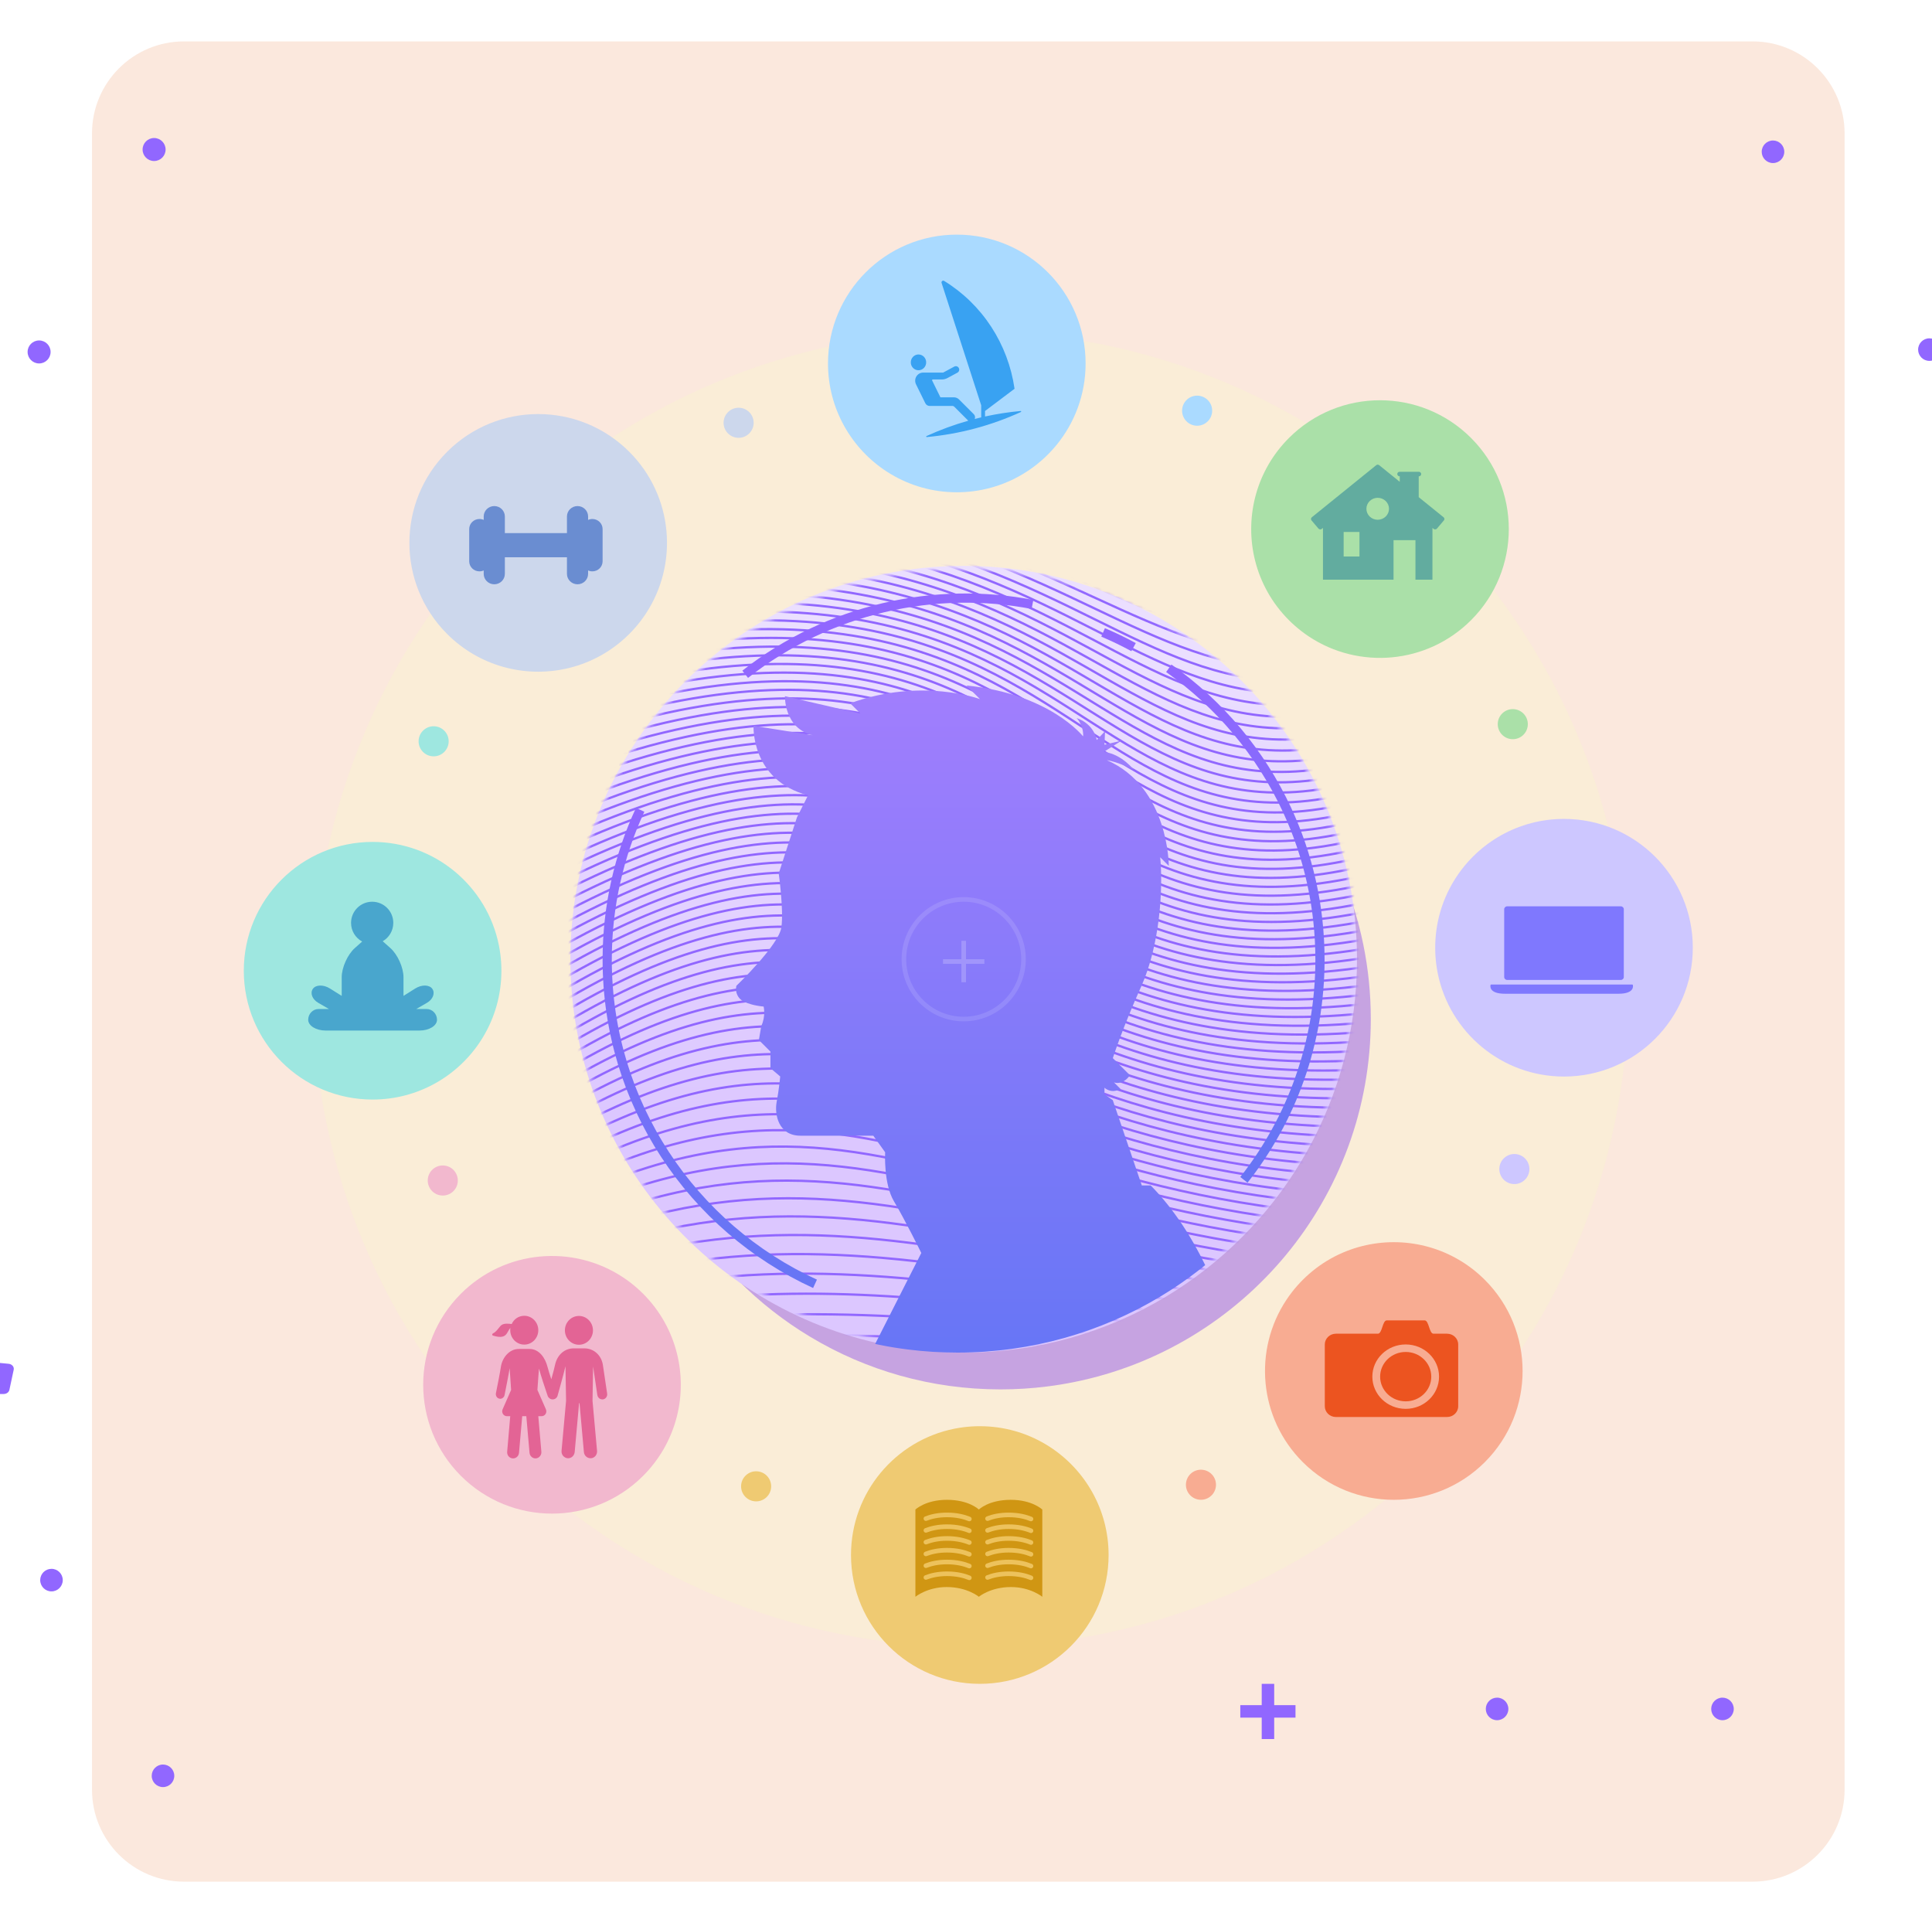 <svg width="420" height="418" viewBox="0 0 420 418" fill="none" xmlns="http://www.w3.org/2000/svg">
<g clip-path="url(#clip0_20_273)">
<path d="M381 9H40C28.954 9 20 17.954 20 29V389C20 400.046 28.954 409 40 409H381C392.046 409 401 400.046 401 389V29C401 17.954 392.046 9 381 9Z" fill="#FBE8DD"/>
<path fill-rule="evenodd" clip-rule="evenodd" d="M376.905 371.452C376.905 372.806 375.807 373.904 374.453 373.904C373.098 373.904 372 372.806 372 371.452C372 370.098 373.098 369 374.453 369C375.807 369 376.905 370.098 376.905 371.452Z" fill="#9167FF"/>
<path fill-rule="evenodd" clip-rule="evenodd" d="M327.905 371.452C327.905 372.806 326.807 373.904 325.453 373.904C324.098 373.904 323 372.806 323 371.452C323 370.098 324.098 369 325.453 369C326.807 369 327.905 370.098 327.905 371.452Z" fill="#9167FF"/>
<path fill-rule="evenodd" clip-rule="evenodd" d="M36 32.501C36 33.881 34.881 35 33.501 35C32.119 35 31 33.881 31 32.501C31 31.119 32.119 30 33.501 30C34.881 30 36 31.119 36 32.501Z" fill="#9167FF"/>
<path fill-rule="evenodd" clip-rule="evenodd" d="M11 76.501C11 77.881 9.881 79 8.501 79C7.119 79 6 77.881 6 76.501C6 75.119 7.119 74 8.501 74C9.881 74 11 75.119 11 76.501Z" fill="#9167FF"/>
<path fill-rule="evenodd" clip-rule="evenodd" d="M13.644 343.453C13.644 344.808 12.546 345.906 11.191 345.906C9.837 345.906 8.739 344.808 8.739 343.453C8.739 342.099 9.837 341.001 11.191 341.001C12.546 341.001 13.644 342.099 13.644 343.453Z" fill="#9167FF"/>
<path fill-rule="evenodd" clip-rule="evenodd" d="M37.887 385.992C37.887 387.346 36.789 388.444 35.435 388.444C34.08 388.444 32.982 387.346 32.982 385.992C32.982 384.637 34.08 383.54 35.435 383.54C36.789 383.54 37.887 384.637 37.887 385.992Z" fill="#9167FF"/>
<path fill-rule="evenodd" clip-rule="evenodd" d="M-2.575 296.004L1.852 296.431C2.592 296.495 3.106 297.082 2.982 297.712L2.041 302.11C1.931 302.625 1.403 303 0.792 303H-11.242L-13 295L-7.138 295.565" fill="#9167FF"/>
<g opacity="0.198" filter="url(#filter0_f_20_273)">
<path d="M211 358C289.977 358 354 293.977 354 215C354 136.023 289.977 72 211 72C132.023 72 68 136.023 68 215C68 293.977 132.023 358 211 358Z" fill="#F5FFBB"/>
</g>
<path fill-rule="evenodd" clip-rule="evenodd" d="M163.835 92.035C163.758 93.839 162.234 95.238 160.431 95.162C158.627 95.086 157.227 93.562 157.303 91.758C157.379 89.955 158.904 88.555 160.707 88.63C162.511 88.707 163.911 90.231 163.835 92.035Z" fill="#CCD7EC"/>
<path fill-rule="evenodd" clip-rule="evenodd" d="M96.676 158.917C97.897 160.247 97.809 162.314 96.48 163.536C95.151 164.757 93.083 164.67 91.862 163.341C90.64 162.011 90.728 159.943 92.058 158.722C93.387 157.5 95.454 157.587 96.676 158.917Z" fill="#9EE7E0"/>
<path fill-rule="evenodd" clip-rule="evenodd" d="M96.395 253.33C98.198 253.406 99.598 254.929 99.522 256.734C99.446 258.537 97.922 259.938 96.118 259.862C94.314 259.785 92.914 258.26 92.99 256.456C93.067 254.654 94.59 253.253 96.395 253.33Z" fill="#F2B8CE"/>
<path fill-rule="evenodd" clip-rule="evenodd" d="M162.164 320.661C163.493 319.44 165.561 319.529 166.783 320.856C168.004 322.187 167.916 324.254 166.587 325.476C165.258 326.698 163.189 326.61 161.969 325.28C160.747 323.951 160.834 321.884 162.164 320.661Z" fill="#EFCA72"/>
<path fill-rule="evenodd" clip-rule="evenodd" d="M257.811 322.585C257.887 320.781 259.411 319.382 261.215 319.459C263.019 319.535 264.419 321.059 264.343 322.862C264.267 324.667 262.741 326.066 260.937 325.99C259.135 325.913 257.734 324.391 257.811 322.585Z" fill="#F8AC92"/>
<path fill-rule="evenodd" clip-rule="evenodd" d="M326.802 256.315C325.581 254.985 325.67 252.917 326.999 251.696C328.328 250.474 330.395 250.563 331.617 251.892C332.839 253.223 332.75 255.29 331.421 256.511C330.092 257.733 328.026 257.644 326.802 256.315Z" fill="#CDC7FF"/>
<path fill-rule="evenodd" clip-rule="evenodd" d="M328.727 160.669C326.923 160.593 325.524 159.067 325.601 157.263C325.677 155.46 327.201 154.061 329.004 154.137C330.809 154.213 332.209 155.739 332.133 157.542C332.056 159.345 330.533 160.745 328.727 160.669Z" fill="#AAE0A8"/>
<path fill-rule="evenodd" clip-rule="evenodd" d="M262.457 91.676C261.127 92.897 259.059 92.809 257.838 91.479C256.616 90.149 256.705 88.083 258.034 86.862C259.365 85.639 261.433 85.728 262.654 87.058C263.875 88.387 263.786 90.453 262.457 91.676Z" fill="#AADAFF"/>
<path fill-rule="evenodd" clip-rule="evenodd" d="M100.201 281.202C109.795 271.608 124.616 270.431 135.488 277.671C136.053 278.046 136.609 278.443 137.153 278.867C138.071 279.58 138.956 280.359 139.8 281.202C143.517 284.917 145.97 289.418 147.157 294.171C147.23 294.456 147.296 294.744 147.36 295.031C149.314 304.03 146.793 313.802 139.798 320.8C128.865 331.733 111.136 331.734 100.201 320.8C89.266 309.864 89.266 292.136 100.201 281.202Z" fill="#F2B8CE"/>
<g opacity="0.552" filter="url(#filter1_f_20_273)">
<path fill-rule="evenodd" clip-rule="evenodd" d="M233.445 300.417C231.53 300.802 229.589 301.124 227.626 301.365C224.307 301.787 220.932 302 217.5 302C202.389 302 188.251 297.841 176.172 290.593C175.448 290.159 174.729 289.711 174.017 289.254C151.749 274.933 137 249.945 137 221.5C137 177.041 173.041 141 217.5 141C261.963 141 298 177.041 298 221.5C298 260.507 270.263 293.03 233.445 300.417Z" fill="#9C67EA"/>
</g>
<path fill-rule="evenodd" clip-rule="evenodd" d="M192.565 292.319C194.599 292.727 196.66 293.07 198.745 293.325C202.27 293.773 205.855 294 209.5 294C225.549 294 240.565 289.583 253.395 281.884C254.164 281.424 254.928 280.948 255.684 280.463C279.334 265.252 295 238.712 295 208.5C295 161.28 256.72 123 209.5 123C162.275 123 124 161.28 124 208.5C124 249.93 153.459 284.473 192.565 292.319Z" fill="url(#paint0_linear_20_273)"/>
<mask id="mask0_20_273" style="mask-type:alpha" maskUnits="userSpaceOnUse" x="124" y="123" width="171" height="171">
<path fill-rule="evenodd" clip-rule="evenodd" d="M124.311 208.425C124.311 255.222 162.478 293.163 209.55 293.163C256.624 293.163 294.789 255.222 294.789 208.425C294.789 161.626 256.624 123.684 209.55 123.684C162.478 123.684 124.311 161.626 124.311 208.425Z" fill="white"/>
</mask>
<g mask="url(#mask0_20_273)">
<path fill-rule="evenodd" clip-rule="evenodd" d="M101.11 99.304C101.11 98.438 101.108 97.573 101.108 96.71C248.912 81.65 251.38 165.607 348.09 96.867C348.09 97.734 348.088 98.603 348.088 99.469C249.934 170.254 250.864 82.731 101.11 99.304Z" stroke="#9167FF" stroke-width="0.5"/>
</g>
<mask id="mask1_20_273" style="mask-type:alpha" maskUnits="userSpaceOnUse" x="124" y="123" width="171" height="171">
<path fill-rule="evenodd" clip-rule="evenodd" d="M124.311 208.425C124.311 255.222 162.478 293.163 209.55 293.163C256.624 293.163 294.789 255.222 294.789 208.425C294.789 161.626 256.624 123.684 209.55 123.684C162.478 123.684 124.311 161.626 124.311 208.425Z" fill="white"/>
</mask>
<g mask="url(#mask1_20_273)">
<path fill-rule="evenodd" clip-rule="evenodd" d="M101.119 104.494C101.117 103.631 101.115 102.766 101.115 101.901C252.66 83.761 248.442 174.737 348.086 102.072C348.084 102.937 348.084 103.804 348.082 104.671C246.908 179.065 254.304 84.748 101.119 104.494Z" stroke="#9167FF" stroke-width="0.5"/>
</g>
<mask id="mask2_20_273" style="mask-type:alpha" maskUnits="userSpaceOnUse" x="124" y="123" width="171" height="171">
<path fill-rule="evenodd" clip-rule="evenodd" d="M124.311 208.425C124.311 255.222 162.478 293.163 209.55 293.163C256.624 293.163 294.789 255.222 294.789 208.425C294.789 161.626 256.624 123.684 209.55 123.684C162.478 123.684 124.311 161.626 124.311 208.425Z" fill="white"/>
</mask>
<g mask="url(#mask2_20_273)">
<path fill-rule="evenodd" clip-rule="evenodd" d="M101.123 109.685C101.121 108.82 101.121 107.955 101.121 107.089C255.803 85.69 245.333 183.237 348.078 107.273V109.874C243.722 187.256 257.157 86.596 101.123 109.685Z" stroke="#9167FF" stroke-width="0.5"/>
</g>
<mask id="mask3_20_273" style="mask-type:alpha" maskUnits="userSpaceOnUse" x="124" y="123" width="171" height="171">
<path fill-rule="evenodd" clip-rule="evenodd" d="M124.311 208.425C124.311 255.222 162.478 293.163 209.55 293.163C256.624 293.163 294.789 255.222 294.789 208.425C294.789 161.626 256.624 123.684 209.55 123.684C162.478 123.684 124.311 161.626 124.311 208.425Z" fill="white"/>
</mask>
<g mask="url(#mask3_20_273)">
<path fill-rule="evenodd" clip-rule="evenodd" d="M101.125 114.875V112.279C258.367 87.464 242.078 191.128 348.074 112.473C348.072 113.34 348.072 114.207 348.072 115.074C240.403 194.852 259.438 88.305 101.125 114.875Z" stroke="#9167FF" stroke-width="0.5"/>
</g>
<mask id="mask4_20_273" style="mask-type:alpha" maskUnits="userSpaceOnUse" x="124" y="123" width="171" height="171">
<path fill-rule="evenodd" clip-rule="evenodd" d="M124.311 208.425C124.311 255.222 162.478 293.163 209.55 293.163C256.624 293.163 294.789 255.222 294.789 208.425C294.789 161.626 256.624 123.684 209.55 123.684C162.478 123.684 124.311 161.626 124.311 208.425Z" fill="white"/>
</mask>
<g mask="url(#mask4_20_273)">
<path fill-rule="evenodd" clip-rule="evenodd" d="M101.129 120.062C101.129 119.197 101.127 118.334 101.127 117.469C260.378 89.113 238.699 198.435 348.066 117.674C348.066 118.541 348.066 119.405 348.064 120.274C236.973 201.881 261.185 89.897 101.129 120.062Z" stroke="#9167FF" stroke-width="0.5"/>
</g>
<mask id="mask5_20_273" style="mask-type:alpha" maskUnits="userSpaceOnUse" x="124" y="123" width="171" height="171">
<path fill-rule="evenodd" clip-rule="evenodd" d="M124.311 208.425C124.311 255.222 162.478 293.163 209.55 293.163C256.624 293.163 294.789 255.222 294.789 208.425C294.789 161.626 256.624 123.684 209.55 123.684C162.478 123.684 124.311 161.626 124.311 208.425Z" fill="white"/>
</mask>
<g mask="url(#mask5_20_273)">
<path fill-rule="evenodd" clip-rule="evenodd" d="M101.132 125.251V122.657C261.863 90.66 235.227 205.191 348.06 122.873C348.06 123.738 348.06 124.605 348.058 125.473C233.463 208.369 262.414 91.407 101.132 125.251Z" stroke="#9167FF" stroke-width="0.5"/>
</g>
<mask id="mask6_20_273" style="mask-type:alpha" maskUnits="userSpaceOnUse" x="124" y="123" width="171" height="171">
<path fill-rule="evenodd" clip-rule="evenodd" d="M124.311 208.425C124.311 255.222 162.478 293.163 209.55 293.163C256.624 293.163 294.789 255.222 294.789 208.425C294.789 161.626 256.624 123.684 209.55 123.684C162.478 123.684 124.311 161.626 124.311 208.425Z" fill="white"/>
</mask>
<g mask="url(#mask6_20_273)">
<path fill-rule="evenodd" clip-rule="evenodd" d="M101.134 130.441V127.848C262.848 92.137 231.686 211.42 348.054 128.072C348.054 128.937 348.05 129.802 348.05 130.671C229.896 214.347 263.157 92.856 101.134 130.441Z" stroke="#9167FF" stroke-width="0.5"/>
</g>
<mask id="mask7_20_273" style="mask-type:alpha" maskUnits="userSpaceOnUse" x="124" y="123" width="171" height="171">
<path fill-rule="evenodd" clip-rule="evenodd" d="M124.311 208.425C124.311 255.222 162.478 293.163 209.55 293.163C256.624 293.163 294.789 255.222 294.789 208.425C294.789 161.626 256.624 123.684 209.55 123.684C162.478 123.684 124.311 161.626 124.311 208.425Z" fill="white"/>
</mask>
<g mask="url(#mask7_20_273)">
<path fill-rule="evenodd" clip-rule="evenodd" d="M101.134 135.631V133.037C263.354 93.565 228.101 217.151 348.046 133.268C348.044 134.133 348.044 134.998 348.044 135.865C226.301 219.838 263.44 94.273 101.134 135.631Z" stroke="#9167FF" stroke-width="0.5"/>
</g>
<mask id="mask8_20_273" style="mask-type:alpha" maskUnits="userSpaceOnUse" x="124" y="123" width="171" height="171">
<path fill-rule="evenodd" clip-rule="evenodd" d="M124.311 208.425C124.311 255.222 162.478 293.163 209.55 293.163C256.624 293.163 294.789 255.222 294.789 208.425C294.789 161.626 256.624 123.684 209.55 123.684C162.478 123.684 124.311 161.626 124.311 208.425Z" fill="white"/>
</mask>
<g mask="url(#mask8_20_273)">
<path fill-rule="evenodd" clip-rule="evenodd" d="M101.134 140.821V138.225C263.415 94.976 224.497 222.41 348.042 138.463C348.04 139.328 348.038 140.196 348.038 141.063C222.697 224.871 263.284 95.685 101.134 140.821Z" stroke="#9167FF" stroke-width="0.5"/>
</g>
<mask id="mask9_20_273" style="mask-type:alpha" maskUnits="userSpaceOnUse" x="124" y="123" width="171" height="171">
<path fill-rule="evenodd" clip-rule="evenodd" d="M124.311 208.425C124.311 255.222 162.478 293.163 209.55 293.163C256.624 293.163 294.789 255.222 294.789 208.425C294.789 161.626 256.624 123.684 209.55 123.684C162.478 123.684 124.311 161.626 124.311 208.425Z" fill="white"/>
</mask>
<g mask="url(#mask9_20_273)">
<path fill-rule="evenodd" clip-rule="evenodd" d="M101.134 146.009V143.416C263.053 96.399 220.905 227.226 348.034 143.66C348.032 144.525 348.032 145.39 348.03 146.255C219.117 229.473 262.719 97.121 101.134 146.009Z" stroke="#9167FF" stroke-width="0.5"/>
</g>
<mask id="mask10_20_273" style="mask-type:alpha" maskUnits="userSpaceOnUse" x="124" y="123" width="171" height="171">
<path fill-rule="evenodd" clip-rule="evenodd" d="M124.311 208.425C124.311 255.222 162.478 293.163 209.55 293.163C256.624 293.163 294.789 255.222 294.789 208.425C294.789 161.626 256.624 123.684 209.55 123.684C162.478 123.684 124.311 161.626 124.311 208.425Z" fill="white"/>
</mask>
<g mask="url(#mask10_20_273)">
<path fill-rule="evenodd" clip-rule="evenodd" d="M101.13 151.198C101.132 150.333 101.132 149.467 101.132 148.602C262.292 97.854 217.347 231.623 348.026 148.853C348.024 149.72 348.024 150.585 348.024 151.45C215.588 233.673 261.772 98.607 101.13 151.198Z" stroke="#9167FF" stroke-width="0.5"/>
</g>
<mask id="mask11_20_273" style="mask-type:alpha" maskUnits="userSpaceOnUse" x="124" y="123" width="171" height="171">
<path fill-rule="evenodd" clip-rule="evenodd" d="M124.311 208.425C124.311 255.222 162.478 293.163 209.55 293.163C256.624 293.163 294.789 255.222 294.789 208.425C294.789 161.626 256.624 123.684 209.55 123.684C162.478 123.684 124.311 161.626 124.311 208.425Z" fill="white"/>
</mask>
<g mask="url(#mask11_20_273)">
<path fill-rule="evenodd" clip-rule="evenodd" d="M101.128 156.386C101.128 155.521 101.13 154.658 101.13 153.793C261.159 99.376 213.847 235.631 348.022 154.047C348.018 154.915 348.018 155.778 348.016 156.645C212.129 237.495 260.465 100.168 101.128 156.386Z" stroke="#9167FF" stroke-width="0.5"/>
</g>
<mask id="mask12_20_273" style="mask-type:alpha" maskUnits="userSpaceOnUse" x="124" y="123" width="171" height="171">
<path fill-rule="evenodd" clip-rule="evenodd" d="M124.311 208.425C124.311 255.222 162.478 293.163 209.55 293.163C256.624 293.163 294.789 255.222 294.789 208.425C294.789 161.626 256.624 123.684 209.55 123.684C162.478 123.684 124.311 161.626 124.311 208.425Z" fill="white"/>
</mask>
<g mask="url(#mask12_20_273)">
<path fill-rule="evenodd" clip-rule="evenodd" d="M101.125 161.577C101.125 160.712 101.125 159.846 101.127 158.981C259.686 100.986 210.435 239.274 348.015 159.24C348.013 160.107 348.013 160.972 348.011 161.835C208.77 240.97 258.826 101.837 101.125 161.577Z" stroke="#9167FF" stroke-width="0.5"/>
</g>
<mask id="mask13_20_273" style="mask-type:alpha" maskUnits="userSpaceOnUse" x="124" y="123" width="171" height="171">
<path fill-rule="evenodd" clip-rule="evenodd" d="M124.311 208.425C124.311 255.222 162.478 293.163 209.55 293.163C256.624 293.163 294.789 255.222 294.789 208.425C294.789 161.626 256.624 123.684 209.55 123.684C162.478 123.684 124.311 161.626 124.311 208.425Z" fill="white"/>
</mask>
<g mask="url(#mask13_20_273)">
<path fill-rule="evenodd" clip-rule="evenodd" d="M101.123 166.765V164.17C257.888 102.716 207.136 242.584 348.009 164.432C348.007 165.298 348.007 166.165 348.005 167.03C205.537 244.123 256.881 103.636 101.123 166.765Z" stroke="#9167FF" stroke-width="0.5"/>
</g>
<mask id="mask14_20_273" style="mask-type:alpha" maskUnits="userSpaceOnUse" x="124" y="123" width="171" height="171">
<path fill-rule="evenodd" clip-rule="evenodd" d="M124.311 208.425C124.311 255.222 162.478 293.163 209.55 293.163C256.624 293.163 294.789 255.222 294.789 208.425C294.789 161.626 256.624 123.684 209.55 123.684C162.478 123.684 124.311 161.626 124.311 208.425Z" fill="white"/>
</mask>
<g mask="url(#mask14_20_273)">
<path fill-rule="evenodd" clip-rule="evenodd" d="M101.119 171.956C101.119 171.091 101.119 170.226 101.121 169.361C255.799 104.59 203.974 245.586 348.002 169.625C348 170.493 348 171.358 347.998 172.221C202.453 246.978 254.654 105.592 101.119 171.956Z" stroke="#9167FF" stroke-width="0.5"/>
</g>
<mask id="mask15_20_273" style="mask-type:alpha" maskUnits="userSpaceOnUse" x="124" y="123" width="171" height="171">
<path fill-rule="evenodd" clip-rule="evenodd" d="M124.311 208.425C124.311 255.222 162.478 293.163 209.55 293.163C256.624 293.163 294.789 255.222 294.789 208.425C294.789 161.626 256.624 123.684 209.55 123.684C162.478 123.684 124.311 161.626 124.311 208.425Z" fill="white"/>
</mask>
<g mask="url(#mask15_20_273)">
<path fill-rule="evenodd" clip-rule="evenodd" d="M101.112 177.145C101.114 176.282 101.114 175.416 101.116 174.551C253.444 106.64 200.976 248.307 347.996 174.818C347.994 175.681 347.994 176.546 347.994 177.413C199.549 249.571 252.174 107.737 101.112 177.145Z" stroke="#9167FF" stroke-width="0.5"/>
</g>
<mask id="mask16_20_273" style="mask-type:alpha" maskUnits="userSpaceOnUse" x="124" y="123" width="171" height="171">
<path fill-rule="evenodd" clip-rule="evenodd" d="M124.311 208.425C124.311 255.222 162.478 293.163 209.55 293.163C256.624 293.163 294.789 255.222 294.789 208.425C294.789 161.626 256.624 123.684 209.55 123.684C162.478 123.684 124.311 161.626 124.311 208.425Z" fill="white"/>
</mask>
<g mask="url(#mask16_20_273)">
<path fill-rule="evenodd" clip-rule="evenodd" d="M101.108 182.337C101.11 181.472 101.11 180.607 101.11 179.742C250.845 108.887 198.172 250.774 347.992 180.009C347.992 180.874 347.99 181.739 347.99 182.604C196.846 251.92 249.463 110.094 101.108 182.337Z" stroke="#9167FF" stroke-width="0.5"/>
</g>
<mask id="mask17_20_273" style="mask-type:alpha" maskUnits="userSpaceOnUse" x="124" y="123" width="171" height="171">
<path fill-rule="evenodd" clip-rule="evenodd" d="M124.311 208.425C124.311 255.222 162.478 293.163 209.55 293.163C256.624 293.163 294.789 255.222 294.789 208.425C294.789 161.626 256.624 123.684 209.55 123.684C162.478 123.684 124.311 161.626 124.311 208.425Z" fill="white"/>
</mask>
<g mask="url(#mask17_20_273)">
<path fill-rule="evenodd" clip-rule="evenodd" d="M101.104 187.529C101.104 186.662 101.106 185.797 101.106 184.934C248.034 111.361 195.582 253.016 347.985 185.196V187.792C194.374 254.058 246.553 112.692 101.104 187.529Z" stroke="#9167FF" stroke-width="0.5"/>
</g>
<mask id="mask18_20_273" style="mask-type:alpha" maskUnits="userSpaceOnUse" x="124" y="123" width="171" height="171">
<path fill-rule="evenodd" clip-rule="evenodd" d="M124.311 208.425C124.311 255.222 162.478 293.163 209.55 293.163C256.624 293.163 294.789 255.222 294.789 208.425C294.789 161.626 256.624 123.684 209.55 123.684C162.478 123.684 124.311 161.626 124.311 208.425Z" fill="white"/>
</mask>
<g mask="url(#mask18_20_273)">
<path fill-rule="evenodd" clip-rule="evenodd" d="M101.099 192.72C101.099 191.855 101.101 190.99 101.101 190.124C245.031 114.09 193.233 255.058 347.983 190.387C347.981 191.252 347.981 192.119 347.981 192.985C192.158 256.012 243.467 115.558 101.099 192.72Z" stroke="#9167FF" stroke-width="0.5"/>
</g>
<mask id="mask19_20_273" style="mask-type:alpha" maskUnits="userSpaceOnUse" x="124" y="123" width="171" height="171">
<path fill-rule="evenodd" clip-rule="evenodd" d="M124.311 208.425C124.311 255.222 162.478 293.163 209.55 293.163C256.624 293.163 294.789 255.222 294.789 208.425C294.789 161.626 256.624 123.684 209.55 123.684C162.478 123.684 124.311 161.626 124.311 208.425Z" fill="white"/>
</mask>
<g mask="url(#mask19_20_273)">
<path fill-rule="evenodd" clip-rule="evenodd" d="M101.091 197.913C101.093 197.047 101.093 196.18 101.095 195.317C241.865 117.101 191.152 256.926 347.977 195.58C347.977 196.443 347.977 197.308 347.977 198.171C190.221 257.805 240.229 118.721 101.091 197.913Z" stroke="#9167FF" stroke-width="0.5"/>
</g>
<mask id="mask20_20_273" style="mask-type:alpha" maskUnits="userSpaceOnUse" x="124" y="123" width="171" height="171">
<path fill-rule="evenodd" clip-rule="evenodd" d="M124.311 208.425C124.311 255.222 162.478 293.163 209.55 293.163C256.624 293.163 294.789 255.222 294.789 208.425C294.789 161.626 256.624 123.684 209.55 123.684C162.478 123.684 124.311 161.626 124.311 208.425Z" fill="white"/>
</mask>
<g mask="url(#mask20_20_273)">
<path fill-rule="evenodd" clip-rule="evenodd" d="M101.084 203.106C101.087 202.24 101.087 201.375 101.089 200.51C238.562 120.421 189.367 258.65 347.974 200.767C347.974 201.634 347.974 202.497 347.972 203.364C188.592 259.468 236.867 122.206 101.084 203.106Z" stroke="#9167FF" stroke-width="0.5"/>
</g>
<mask id="mask21_20_273" style="mask-type:alpha" maskUnits="userSpaceOnUse" x="124" y="123" width="171" height="171">
<path fill-rule="evenodd" clip-rule="evenodd" d="M124.311 208.425C124.311 255.222 162.478 293.163 209.55 293.163C256.624 293.163 294.789 255.222 294.789 208.425C294.789 161.626 256.624 123.684 209.55 123.684C162.478 123.684 124.311 161.626 124.311 208.425Z" fill="white"/>
</mask>
<g mask="url(#mask21_20_273)">
<path fill-rule="evenodd" clip-rule="evenodd" d="M101.077 208.299C101.079 207.432 101.081 206.567 101.081 205.704C235.145 124.076 187.901 260.261 347.973 205.956C347.973 206.824 347.971 207.687 347.971 208.552C187.295 261.029 233.403 126.038 101.077 208.299Z" stroke="#9167FF" stroke-width="0.5"/>
</g>
<mask id="mask22_20_273" style="mask-type:alpha" maskUnits="userSpaceOnUse" x="124" y="123" width="171" height="171">
<path fill-rule="evenodd" clip-rule="evenodd" d="M124.311 208.425C124.311 255.222 162.478 293.163 209.55 293.163C256.624 293.163 294.789 255.222 294.789 208.425C294.789 161.626 256.624 123.684 209.55 123.684C162.478 123.684 124.311 161.626 124.311 208.425Z" fill="white"/>
</mask>
<g mask="url(#mask22_20_273)">
<path fill-rule="evenodd" clip-rule="evenodd" d="M101.072 213.492C101.072 212.627 101.074 211.762 101.074 210.897C231.647 128.096 186.782 261.779 347.97 211.147V213.743C186.36 262.512 229.871 130.25 101.072 213.492Z" stroke="#9167FF" stroke-width="0.5"/>
</g>
<mask id="mask23_20_273" style="mask-type:alpha" maskUnits="userSpaceOnUse" x="124" y="123" width="171" height="171">
<path fill-rule="evenodd" clip-rule="evenodd" d="M124.311 208.425C124.311 255.222 162.478 293.163 209.55 293.163C256.624 293.163 294.789 255.222 294.789 208.425C294.789 161.626 256.624 123.684 209.55 123.684C162.478 123.684 124.311 161.626 124.311 208.425Z" fill="white"/>
</mask>
<g mask="url(#mask23_20_273)">
<path fill-rule="evenodd" clip-rule="evenodd" d="M101.064 218.687C101.066 217.822 101.066 216.955 101.068 216.09C228.084 132.505 186.033 263.235 347.968 216.336C347.968 217.199 347.968 218.066 347.968 218.929C185.808 263.947 226.29 134.867 101.064 218.687Z" stroke="#9167FF" stroke-width="0.5"/>
</g>
<mask id="mask24_20_273" style="mask-type:alpha" maskUnits="userSpaceOnUse" x="124" y="123" width="171" height="171">
<path fill-rule="evenodd" clip-rule="evenodd" d="M124.311 208.425C124.311 255.222 162.478 293.163 209.55 293.163C256.624 293.163 294.789 255.222 294.789 208.425C294.789 161.626 256.624 123.684 209.55 123.684C162.478 123.684 124.311 161.626 124.311 208.425Z" fill="white"/>
</mask>
<g mask="url(#mask24_20_273)">
<path fill-rule="evenodd" clip-rule="evenodd" d="M101.058 223.884C101.058 223.019 101.06 222.152 101.062 221.287C224.49 137.334 185.682 264.653 347.968 221.525V224.12C185.664 265.358 222.688 139.915 101.058 223.884Z" stroke="#9167FF" stroke-width="0.5"/>
</g>
<mask id="mask25_20_273" style="mask-type:alpha" maskUnits="userSpaceOnUse" x="124" y="123" width="171" height="171">
<path fill-rule="evenodd" clip-rule="evenodd" d="M124.311 208.425C124.311 255.222 162.478 293.163 209.55 293.163C256.624 293.163 294.789 255.222 294.789 208.425C294.789 161.626 256.624 123.684 209.55 123.684C162.478 123.684 124.311 161.626 124.311 208.425Z" fill="white"/>
</mask>
<g mask="url(#mask25_20_273)">
<path fill-rule="evenodd" clip-rule="evenodd" d="M101.05 229.081C101.05 228.216 101.054 227.349 101.054 226.482C220.889 142.608 185.757 266.066 347.967 226.714V229.307C185.96 266.777 219.093 145.417 101.05 229.081Z" stroke="#9167FF" stroke-width="0.5"/>
</g>
<mask id="mask26_20_273" style="mask-type:alpha" maskUnits="userSpaceOnUse" x="124" y="123" width="171" height="171">
<path fill-rule="evenodd" clip-rule="evenodd" d="M124.311 208.425C124.311 255.222 162.478 293.163 209.55 293.163C256.624 293.163 294.789 255.222 294.789 208.425C294.789 161.626 256.624 123.684 209.55 123.684C162.478 123.684 124.311 161.626 124.311 208.425Z" fill="white"/>
</mask>
<g mask="url(#mask26_20_273)">
<path fill-rule="evenodd" clip-rule="evenodd" d="M101.044 234.278C101.044 233.411 101.046 232.546 101.048 231.681C217.306 148.355 186.279 267.497 347.971 231.903V234.498C186.719 268.226 215.528 151.412 101.044 234.278Z" stroke="#9167FF" stroke-width="0.5"/>
</g>
<mask id="mask27_20_273" style="mask-type:alpha" maskUnits="userSpaceOnUse" x="124" y="123" width="171" height="171">
<path fill-rule="evenodd" clip-rule="evenodd" d="M124.311 208.425C124.311 255.222 162.478 293.163 209.55 293.163C256.624 293.163 294.789 255.222 294.789 208.425C294.789 161.626 256.624 123.684 209.55 123.684C162.478 123.684 124.311 161.626 124.311 208.425Z" fill="white"/>
</mask>
<g mask="url(#mask27_20_273)">
<path fill-rule="evenodd" clip-rule="evenodd" d="M101.037 239.476C101.037 238.611 101.039 237.744 101.041 236.877C213.767 154.599 187.278 268.976 347.97 237.09C347.97 237.958 347.972 238.823 347.972 239.686C187.964 269.737 212.02 157.917 101.037 239.476Z" stroke="#9167FF" stroke-width="0.5"/>
</g>
<mask id="mask28_20_273" style="mask-type:alpha" maskUnits="userSpaceOnUse" x="124" y="123" width="171" height="171">
<path fill-rule="evenodd" clip-rule="evenodd" d="M124.311 208.425C124.311 255.222 162.478 293.163 209.55 293.163C256.624 293.163 294.789 255.222 294.789 208.425C294.789 161.626 256.624 123.684 209.55 123.684C162.478 123.684 124.311 161.626 124.311 208.425Z" fill="white"/>
</mask>
<g mask="url(#mask28_20_273)">
<path fill-rule="evenodd" clip-rule="evenodd" d="M101.031 244.674C101.033 243.809 101.033 242.944 101.033 242.077C210.296 161.371 188.779 270.524 347.974 242.28C347.974 243.148 347.976 244.009 347.976 244.876C189.725 271.336 208.594 164.964 101.031 244.674Z" stroke="#9167FF" stroke-width="0.5"/>
</g>
<mask id="mask29_20_273" style="mask-type:alpha" maskUnits="userSpaceOnUse" x="124" y="123" width="171" height="171">
<path fill-rule="evenodd" clip-rule="evenodd" d="M124.311 208.425C124.311 255.222 162.478 293.163 209.55 293.163C256.624 293.163 294.789 255.222 294.789 208.425C294.789 161.626 256.624 123.684 209.55 123.684C162.478 123.684 124.311 161.626 124.311 208.425Z" fill="white"/>
</mask>
<g mask="url(#mask29_20_273)">
<path fill-rule="evenodd" clip-rule="evenodd" d="M101.023 249.877C101.025 249.01 101.028 248.142 101.028 247.277C206.92 168.699 190.806 272.174 347.977 247.469C347.979 248.334 347.979 249.201 347.979 250.064C192.027 273.047 205.279 172.579 101.023 249.877Z" stroke="#9167FF" stroke-width="0.5"/>
</g>
<mask id="mask30_20_273" style="mask-type:alpha" maskUnits="userSpaceOnUse" x="124" y="123" width="171" height="171">
<path fill-rule="evenodd" clip-rule="evenodd" d="M124.311 208.425C124.311 255.222 162.478 293.163 209.55 293.163C256.624 293.163 294.789 255.222 294.789 208.425C294.789 161.626 256.624 123.684 209.55 123.684C162.478 123.684 124.311 161.626 124.311 208.425Z" fill="white"/>
</mask>
<g mask="url(#mask30_20_273)">
<path fill-rule="evenodd" clip-rule="evenodd" d="M101.019 255.079C101.019 254.212 101.021 253.345 101.021 252.476C203.668 176.606 193.388 273.954 347.983 252.661C347.983 253.524 347.987 254.389 347.987 255.254C194.895 274.901 202.095 180.788 101.019 255.079Z" stroke="#9167FF" stroke-width="0.5"/>
</g>
<mask id="mask31_20_273" style="mask-type:alpha" maskUnits="userSpaceOnUse" x="124" y="123" width="171" height="171">
<path fill-rule="evenodd" clip-rule="evenodd" d="M124.311 208.425C124.311 255.222 162.478 293.163 209.55 293.163C256.624 293.163 294.789 255.222 294.789 208.425C294.789 161.626 256.624 123.684 209.55 123.684C162.478 123.684 124.311 161.626 124.311 208.425Z" fill="white"/>
</mask>
<g mask="url(#mask31_20_273)">
<path fill-rule="evenodd" clip-rule="evenodd" d="M101.015 260.281C101.017 259.414 101.017 258.545 101.017 257.678C200.563 185.123 196.55 275.889 347.991 257.849C347.991 258.716 347.993 259.579 347.993 260.444C198.356 276.923 199.075 189.62 101.015 260.281Z" stroke="#9167FF" stroke-width="0.5"/>
</g>
<mask id="mask32_20_273" style="mask-type:alpha" maskUnits="userSpaceOnUse" x="124" y="123" width="171" height="171">
<path fill-rule="evenodd" clip-rule="evenodd" d="M124.311 208.425C124.311 255.222 162.478 293.163 209.55 293.163C256.624 293.163 294.789 255.222 294.789 208.425C294.789 161.626 256.624 123.684 209.55 123.684C162.478 123.684 124.311 161.626 124.311 208.425Z" fill="white"/>
</mask>
<g mask="url(#mask32_20_273)">
<path fill-rule="evenodd" clip-rule="evenodd" d="M101.009 265.484C101.009 264.619 101.009 263.752 101.011 262.882C197.635 194.277 200.315 278.008 347.995 263.039C347.997 263.906 347.999 264.771 347.999 265.635C202.433 279.142 196.242 199.101 101.009 265.484Z" stroke="#9167FF" stroke-width="0.5"/>
</g>
<mask id="mask33_20_273" style="mask-type:alpha" maskUnits="userSpaceOnUse" x="124" y="123" width="171" height="171">
<path fill-rule="evenodd" clip-rule="evenodd" d="M124.311 208.425C124.311 255.222 162.478 293.163 209.55 293.163C256.624 293.163 294.789 255.222 294.789 208.425C294.789 161.626 256.624 123.684 209.55 123.684C162.478 123.684 124.311 161.626 124.311 208.425Z" fill="white"/>
</mask>
<g mask="url(#mask33_20_273)">
<path fill-rule="evenodd" clip-rule="evenodd" d="M101.004 270.689C101.004 269.824 101.004 268.955 101.004 268.088C194.901 204.095 204.714 280.335 348.005 268.228C348.005 269.095 348.007 269.961 348.009 270.826C207.159 281.585 193.623 209.258 101.004 270.689Z" stroke="#9167FF" stroke-width="0.5"/>
</g>
<mask id="mask34_20_273" style="mask-type:alpha" maskUnits="userSpaceOnUse" x="124" y="123" width="171" height="171">
<path fill-rule="evenodd" clip-rule="evenodd" d="M124.311 208.425C124.311 255.222 162.478 293.163 209.55 293.163C256.624 293.163 294.789 255.222 294.789 208.425C294.789 161.626 256.624 123.684 209.55 123.684C162.478 123.684 124.311 161.626 124.311 208.425Z" fill="white"/>
</mask>
<g mask="url(#mask34_20_273)">
<path fill-rule="evenodd" clip-rule="evenodd" d="M100.999 275.896C101.001 275.031 101.001 274.162 101.003 273.295C192.399 214.601 209.77 282.899 348.012 273.423C348.014 274.288 348.018 275.151 348.018 276.018C212.553 284.277 191.238 220.12 100.999 275.896Z" stroke="#9167FF" stroke-width="0.5"/>
</g>
<mask id="mask35_20_273" style="mask-type:alpha" maskUnits="userSpaceOnUse" x="124" y="123" width="171" height="171">
<path fill-rule="evenodd" clip-rule="evenodd" d="M124.311 208.425C124.311 255.222 162.478 293.163 209.55 293.163C256.624 293.163 294.789 255.222 294.789 208.425C294.789 161.626 256.624 123.684 209.55 123.684C162.478 123.684 124.311 161.626 124.311 208.425Z" fill="white"/>
</mask>
<g mask="url(#mask35_20_273)">
<path fill-rule="evenodd" clip-rule="evenodd" d="M100.995 281.107C100.997 280.236 100.997 279.369 100.997 278.501C190.147 225.827 215.508 285.728 348.024 278.613C348.024 279.48 348.026 280.344 348.028 281.209C218.641 287.249 189.121 231.714 100.995 281.107Z" stroke="#9167FF" stroke-width="0.5"/>
</g>
<mask id="mask36_20_273" style="mask-type:alpha" maskUnits="userSpaceOnUse" x="124" y="123" width="171" height="171">
<path fill-rule="evenodd" clip-rule="evenodd" d="M124.311 208.425C124.311 255.222 162.478 293.163 209.55 293.163C256.624 293.163 294.789 255.222 294.789 208.425C294.789 161.626 256.624 123.684 209.55 123.684C162.478 123.684 124.311 161.626 124.311 208.425Z" fill="white"/>
</mask>
<g mask="url(#mask36_20_273)">
<path fill-rule="evenodd" clip-rule="evenodd" d="M100.991 286.315C100.994 285.445 100.994 284.578 100.994 283.709C188.17 237.797 221.955 288.847 348.037 283.805C348.037 284.67 348.039 285.535 348.043 286.402C225.456 290.524 187.295 244.069 100.991 286.315Z" stroke="#9167FF" stroke-width="0.5"/>
</g>
<mask id="mask37_20_273" style="mask-type:alpha" maskUnits="userSpaceOnUse" x="124" y="123" width="171" height="171">
<path fill-rule="evenodd" clip-rule="evenodd" d="M124.311 208.425C124.311 255.222 162.478 293.163 209.55 293.163C256.624 293.163 294.789 255.222 294.789 208.425C294.789 161.626 256.624 123.684 209.55 123.684C162.478 123.684 124.311 161.626 124.311 208.425Z" fill="white"/>
</mask>
<g mask="url(#mask37_20_273)">
<path fill-rule="evenodd" clip-rule="evenodd" d="M100.988 291.525C100.988 290.658 100.988 289.789 100.99 288.92C186.498 250.538 229.139 292.287 348.048 288.999C348.05 289.864 348.054 290.731 348.058 291.595C233.013 294.133 185.783 257.207 100.988 291.525Z" stroke="#9167FF" stroke-width="0.5"/>
</g>
<mask id="mask38_20_273" style="mask-type:alpha" maskUnits="userSpaceOnUse" x="124" y="123" width="171" height="171">
<path fill-rule="evenodd" clip-rule="evenodd" d="M124.311 208.425C124.311 255.222 162.478 293.163 209.55 293.163C256.624 293.163 294.789 255.222 294.789 208.425C294.789 161.626 256.624 123.684 209.55 123.684C162.478 123.684 124.311 161.626 124.311 208.425Z" fill="white"/>
</mask>
<g mask="url(#mask38_20_273)">
<path d="M128.637 286.134C197.754 270.929 249.727 295.856 348.065 294.191C348.067 295.056 348.069 295.924 348.071 296.789C241.35 298.102 184.614 271.161 100.987 296.738C100.987 295.869 100.989 295.001 100.989 294.132C110.578 290.708 119.75 288.088 128.637 286.134Z" stroke="#9167FF" stroke-width="0.5"/>
</g>
<mask id="mask39_20_273" style="mask-type:alpha" maskUnits="userSpaceOnUse" x="124" y="123" width="171" height="171">
<path fill-rule="evenodd" clip-rule="evenodd" d="M124.311 208.425C124.311 255.222 162.478 293.163 209.55 293.163C256.624 293.163 294.789 255.222 294.789 208.425C294.789 161.626 256.624 123.684 209.55 123.684C162.478 123.684 124.311 161.626 124.311 208.425Z" fill="white"/>
</mask>
<g mask="url(#mask39_20_273)">
<path fill-rule="evenodd" clip-rule="evenodd" d="M100.984 301.952C100.986 301.082 100.986 300.213 100.986 299.346C184.167 278.449 245.813 300.229 348.081 299.387C348.083 300.254 348.087 301.117 348.089 301.982C250.484 302.458 183.813 285.953 100.984 301.952Z" stroke="#9167FF" stroke-width="0.5"/>
</g>
<mask id="mask40_20_273" style="mask-type:alpha" maskUnits="userSpaceOnUse" x="125" y="124" width="170" height="169">
<path fill-rule="evenodd" clip-rule="evenodd" d="M125.006 208.501C125.006 255.166 163.064 293 210.003 293C256.944 293 295 255.166 295 208.501C295 161.834 256.944 124 210.003 124C163.064 124 125.006 161.834 125.006 208.501Z" fill="white"/>
</mask>
<g mask="url(#mask40_20_273)">
<path fill-rule="evenodd" clip-rule="evenodd" d="M100.865 310H348.312V50H100.865V310Z" stroke="#9167FF" stroke-width="0.5"/>
</g>
<path d="M270.417 256.453C280.774 243.281 286.951 226.67 286.951 208.611C286.951 196.968 284.383 185.926 279.782 176.018C274.038 163.648 265.124 153.047 254.085 145.26" stroke="url(#paint1_linear_20_273)" stroke-width="2"/>
<path d="M139.168 176.018C134.568 185.925 132 196.968 132 208.61C132 239.877 150.517 266.814 177.178 279.053" stroke="url(#paint2_linear_20_273)" stroke-width="2"/>
<path d="M246.432 140.66C244.283 139.493 242.073 138.424 239.807 137.46" stroke="#9167FF" stroke-width="2"/>
<path d="M224.451 131.382C214.043 129.382 203.054 129.498 192.07 132.092C186.659 133.369 181.515 135.186 176.683 137.47C171.397 139.97 166.482 143.03 161.997 146.559" stroke="#9167FF" stroke-width="2"/>
<path fill-rule="evenodd" clip-rule="evenodd" d="M192.423 250.461L189.846 246.855H173.995C169.227 246.855 168.325 242.22 168.841 239.517C169.356 236.813 169.613 233.98 169.613 233.98L167.486 232.177V228.572L164.975 226.069L165.49 223.036C166.521 220.846 166.006 218.787 166.006 218.787C164.016 218.593 162.626 218.157 161.667 217.69C160.407 217.075 159.766 215.646 160.078 214.28C160.078 214.28 169.356 205.396 169.872 201.533C170.387 197.67 169.288 189.86 169.288 189.86L173.246 177.673L175.667 172.87C163.171 169.602 163.815 157.756 163.815 157.756L176.701 159.816C170.387 158.271 170.645 151.319 170.645 151.319L187.075 155.116L184.82 152.863C200.412 147.198 213.041 151.962 213.041 151.962L210.078 149C228.247 150.803 235.464 160.074 235.464 160.074C235.593 157.627 234.046 156.083 234.046 156.083C237.912 157.37 238.428 160.846 238.428 160.846L240.232 158.914L240.103 161.876L243.84 160.975L239.974 163.421C243.969 163.936 246.547 167.412 246.547 167.412C243.196 165.61 240.618 165.224 240.618 165.224C254.149 171.147 254.085 188.207 254.085 188.207L252.217 186.339C252.86 192.906 252.217 205.267 248.092 214.409C243.969 223.551 241.92 230 241.92 230L245.645 233.722C243.969 236.04 242.165 235.268 242.165 235.268L243.582 236.684C241.52 237.842 240.103 236.426 240.103 236.426V237.842L241.907 239.131L248.221 257.671H250.154C255.328 262.932 259.178 269.153 262 274.991C259.592 276.934 257.084 278.759 254.472 280.437C253.714 280.923 252.947 281.4 252.177 281.861C239.311 289.575 224.253 294 208.158 294C204.503 294 200.908 293.773 197.373 293.325C195.282 293.069 193.215 292.726 191.175 292.317C190.866 292.255 190.563 292.177 190.254 292.111L200.283 272.349C200.283 272.349 196.675 265.01 194.356 261.148C192.036 257.285 192.423 250.461 192.423 250.461Z" fill="url(#paint3_linear_20_273)"/>
<path fill-rule="evenodd" clip-rule="evenodd" d="M319.799 134.798C310.204 144.392 295.383 145.569 284.511 138.33C283.945 137.952 283.389 137.557 282.846 137.131C281.928 136.419 281.045 135.64 280.201 134.799C276.484 131.081 274.031 126.582 272.841 121.829C272.769 121.543 272.704 121.256 272.639 120.969C270.687 111.971 273.206 102.197 280.203 95.2C291.135 84.268 308.862 84.265 319.798 95.2C330.733 106.135 330.734 123.862 319.799 134.798Z" fill="#AAE0A8"/>
<path fill-rule="evenodd" clip-rule="evenodd" d="M339.999 234C326.432 234 315.12 224.353 312.55 211.546C312.418 210.878 312.304 210.206 312.221 209.521C312.074 208.367 312 207.191 312 206.001C312.001 200.743 313.448 195.826 315.968 191.624C316.12 191.372 316.275 191.121 316.432 190.873C321.416 183.129 330.106 178 340 178C355.462 177.999 368 190.533 368 205.997C368 221.466 355.466 234 339.999 234Z" fill="#CDC7FF"/>
<path fill-rule="evenodd" clip-rule="evenodd" d="M283.202 317.799C273.608 308.204 272.43 293.384 279.671 282.51C280.049 281.945 280.442 281.389 280.867 280.846C281.58 279.927 282.358 279.043 283.201 278.2C286.918 274.484 291.417 272.029 296.171 270.84C296.457 270.769 296.745 270.704 297.031 270.639C306.029 268.687 315.803 271.206 322.799 278.202C333.732 289.134 333.734 306.861 322.801 317.799C311.864 328.733 294.137 328.734 283.202 317.799Z" fill="#F8AC92"/>
<path fill-rule="evenodd" clip-rule="evenodd" d="M185 337.998C185 324.431 194.647 313.12 207.454 310.548C208.122 310.417 208.795 310.303 209.479 310.22C210.631 310.073 211.808 310 212.998 310C218.257 310 223.173 311.445 227.375 313.966C227.627 314.118 227.877 314.274 228.124 314.432C235.869 319.415 240.999 328.105 241 337.998C241 353.462 228.465 366 212.999 366C197.536 366 185 353.465 185 337.998Z" fill="#EFCA72"/>
<path fill-rule="evenodd" clip-rule="evenodd" d="M80.999 183C94.568 183 105.88 192.648 108.45 205.455C108.582 206.121 108.695 206.795 108.779 207.479C108.926 208.632 109 209.808 109 210.998C109 216.257 107.553 221.173 105.031 225.374C104.881 225.627 104.725 225.878 104.567 226.124C99.586 233.869 90.893 238.998 80.999 239C65.535 238.998 53 226.465 53 211.001C53 195.535 65.535 183 80.999 183Z" fill="#9EE7E0"/>
<path fill-rule="evenodd" clip-rule="evenodd" d="M136.798 98.201C146.392 107.795 147.569 122.616 140.33 133.489C139.954 134.055 139.556 134.61 139.132 135.154C138.421 136.072 137.642 136.957 136.798 137.8C133.081 141.517 128.583 143.97 123.829 145.159C123.544 145.23 123.257 145.296 122.969 145.36C113.97 147.314 104.197 144.795 97.201 137.798C86.267 126.865 86.266 109.135 97.2 98.202C108.135 87.266 125.863 87.267 136.798 98.201Z" fill="#CCD7EC"/>
<path fill-rule="evenodd" clip-rule="evenodd" d="M236 78.999C236 92.568 226.352 103.881 213.546 106.451C212.879 106.583 212.205 106.695 211.521 106.779C210.368 106.926 209.193 107 207.999 107C202.743 107 197.827 105.554 193.625 103.032C193.372 102.881 193.123 102.726 192.874 102.567C185.131 97.587 180 88.893 180 78.999C180 63.536 192.537 51 207.999 51C223.466 51 236 63.536 236 78.999Z" fill="#AADAFF"/>
<path fill-rule="evenodd" clip-rule="evenodd" d="M205.799 344.961C210.284 344.961 212.793 347.074 212.793 347.074C212.793 347.074 215.302 344.961 219.787 344.961C223.998 344.961 226.587 347.074 226.587 347.074V328.114C226.587 328.114 224.381 326 219.733 326C214.919 326 212.793 328.114 212.793 328.114C212.793 328.114 210.667 326 205.854 326C201.205 326 199 328.114 199 328.114V347.074C199 347.074 201.588 344.961 205.799 344.961Z" fill="#D09613"/>
<path d="M201.281 330.084C202.388 329.653 203.906 329.282 205.853 329.282C207.992 329.282 209.6 329.7 210.727 330.163" stroke="#EDC25C" stroke-linecap="round"/>
<path d="M201.281 332.642C202.388 332.211 203.906 331.84 205.853 331.84C207.992 331.84 209.6 332.257 210.727 332.721" stroke="#EDC25C" stroke-linecap="round"/>
<path d="M201.281 335.201C202.388 334.77 203.906 334.399 205.853 334.399C207.992 334.399 209.6 334.816 210.727 335.28" stroke="#EDC25C" stroke-linecap="round"/>
<path d="M201.281 337.759C202.388 337.328 203.906 336.958 205.853 336.958C207.992 336.958 209.6 337.375 210.727 337.838" stroke="#EDC25C" stroke-linecap="round"/>
<path d="M201.281 340.318C202.388 339.887 203.906 339.517 205.853 339.517C207.992 339.517 209.6 339.934 210.727 340.397" stroke="#EDC25C" stroke-linecap="round"/>
<path d="M201.281 342.876C202.388 342.445 203.906 342.075 205.853 342.075C207.992 342.075 209.6 342.492 210.727 342.955" stroke="#EDC25C" stroke-linecap="round"/>
<path d="M214.682 330.084C215.789 329.653 217.307 329.282 219.255 329.282C221.393 329.282 223.001 329.7 224.128 330.163" stroke="#EDC25C" stroke-linecap="round"/>
<path d="M214.682 332.642C215.789 332.211 217.307 331.84 219.255 331.84C221.393 331.84 223.001 332.257 224.128 332.721" stroke="#EDC25C" stroke-linecap="round"/>
<path d="M214.682 335.201C215.789 334.77 217.307 334.399 219.255 334.399C221.393 334.399 223.001 334.816 224.128 335.28" stroke="#EDC25C" stroke-linecap="round"/>
<path d="M214.682 337.759C215.789 337.328 217.307 336.958 219.255 336.958C221.393 336.958 223.001 337.375 224.128 337.838" stroke="#EDC25C" stroke-linecap="round"/>
<path d="M214.682 340.318C215.789 339.887 217.307 339.517 219.255 339.517C221.393 339.517 223.001 339.934 224.128 340.397" stroke="#EDC25C" stroke-linecap="round"/>
<path d="M214.682 342.876C215.789 342.445 217.307 342.075 219.255 342.075C221.393 342.075 223.001 342.492 224.128 342.955" stroke="#EDC25C" stroke-linecap="round"/>
<path fill-rule="evenodd" clip-rule="evenodd" d="M82.756 224H79.244H70.8C68.701 224 67 222.952 67 221.66C67 220.368 68.009 219.32 69.256 219.32H71.512L69.177 217.97C67.888 217.226 67.366 215.87 68.011 214.94C68.657 214.014 70.324 213.978 71.732 214.863C73.141 215.747 74.284 216.466 74.284 216.466V212.419C74.284 210.316 75.555 207.479 77.124 206.082L78.73 204.652C77.292 203.875 76.316 202.352 76.316 200.6C76.316 198.06 78.371 196 80.907 196C83.444 196 85.499 198.06 85.499 200.6C85.499 202.305 84.574 203.794 83.199 204.589L84.876 206.082C86.445 207.479 87.716 210.316 87.716 212.419V216.466C87.716 216.466 88.859 215.747 90.268 214.863C91.676 213.978 93.343 214.014 93.989 214.94C94.634 215.87 94.112 217.226 92.823 217.97L90.488 219.32H92.744C93.991 219.32 95 220.368 95 221.66C95 222.952 93.299 224 91.2 224H82.756Z" fill="#49A6CD"/>
<path fill-rule="evenodd" clip-rule="evenodd" d="M109.751 124.738C109.751 125.988 108.721 127 107.452 127C106.182 127 105.153 125.988 105.153 124.738V123.992C104.871 124.12 104.556 124.191 104.225 124.191C102.997 124.191 102 123.211 102 122.002V114.999C102 113.789 102.997 112.81 104.225 112.81C104.556 112.81 104.871 112.881 105.153 113.008V112.262C105.153 111.013 106.182 110 107.452 110C108.721 110 109.751 111.013 109.751 112.262V115.874H123.25V112.262C123.25 111.013 124.279 110 125.549 110C126.819 110 127.848 111.013 127.848 112.262V113.008C128.13 112.881 128.445 112.81 128.776 112.81C130.004 112.81 131 113.789 131 114.999V122.002C131 123.211 130.004 124.191 128.776 124.191C128.445 124.191 128.13 124.12 127.848 123.992V124.738C127.848 125.988 126.819 127 125.549 127C124.279 127 123.25 125.988 123.25 124.738V121.126H109.751V124.738Z" fill="#6A8DD1"/>
<path fill-rule="evenodd" clip-rule="evenodd" d="M211.895 91.066C212.363 90.945 212.833 90.83 213.305 90.719L213.302 88.087L204.693 61.501C204.645 61.349 204.692 61.183 204.814 61.084C204.936 60.984 205.106 60.973 205.239 61.054C209.332 63.562 212.828 66.965 215.476 71.02C218.124 75.074 219.858 79.679 220.553 84.502L214.139 89.334V90.53C216.691 89.971 219.274 89.572 221.874 89.334C221.93 89.326 221.982 89.363 221.996 89.418C222.011 89.474 221.983 89.531 221.931 89.554C215.452 92.513 208.539 94.353 201.471 95C201.415 95.005 201.365 94.968 201.351 94.914C201.337 94.859 201.365 94.803 201.416 94.78C204.358 93.436 207.396 92.321 210.502 91.443C210.473 91.419 210.444 91.393 210.417 91.367H210.416L207.434 88.387C207.336 88.289 207.206 88.234 207.069 88.234H202.09C201.896 88.234 201.706 88.18 201.542 88.076C201.377 87.972 201.243 87.823 201.156 87.646L199.136 83.54C198.868 82.995 198.895 82.345 199.209 81.826C199.523 81.305 200.079 80.988 200.676 80.988H205.03L207.461 79.677C207.818 79.49 208.255 79.631 208.442 79.993C208.629 80.355 208.496 80.803 208.143 80.998L205.965 82.174C205.589 82.376 205.171 82.482 204.746 82.482H202.784C202.73 82.482 202.679 82.512 202.65 82.558C202.623 82.605 202.62 82.664 202.643 82.714L204.441 86.365H207.388C207.797 86.365 208.191 86.53 208.483 86.822L211.695 90.03C211.964 90.3 212.044 90.711 211.895 91.066ZM200.855 77.552C201.168 77.873 201.343 78.309 201.341 78.763C201.343 79.216 201.168 79.653 200.855 79.974C200.541 80.296 200.115 80.477 199.671 80.477C199.226 80.477 198.8 80.296 198.488 79.974C198.174 79.653 197.998 79.216 198 78.763C197.998 78.309 198.174 77.873 198.488 77.552C198.8 77.229 199.226 77.048 199.671 77.048C200.115 77.048 200.541 77.229 200.855 77.552Z" fill="#39A2F2"/>
<path fill-rule="evenodd" clip-rule="evenodd" d="M354.947 214.052C354.917 214.02 354.873 214 354.829 214H324.173C324.128 214 324.084 214.019 324.053 214.052C324.024 214.083 324.01 214.127 324.017 214.17C324.021 214.197 323.562 216 327.151 216H351.85C355.439 216 354.979 214.197 354.983 214.17C354.99 214.127 354.977 214.083 354.947 214.052Z" fill="#7F78FE"/>
<path fill-rule="evenodd" clip-rule="evenodd" d="M327.647 213H352.353C352.71 213 353 212.719 353 212.372V197.628C353 197.282 352.71 197 352.353 197H327.647C327.29 197 327 197.282 327 197.628V212.372C327 212.719 327.29 213 327.647 213Z" fill="#7F78FE"/>
<path fill-rule="evenodd" clip-rule="evenodd" d="M110.469 289.361C110.293 289.67 110.123 289.968 109.936 290.144C109.396 290.666 108.569 290.73 107.172 290.307C106.949 290.242 106.949 289.948 107.139 289.85C107.691 289.586 108.073 289.102 108.407 288.679C108.65 288.371 108.869 288.095 109.109 287.957C109.618 287.631 110.571 287.697 111.238 287.794C111.715 286.718 112.764 286 113.971 286C115.655 286 117.021 287.403 117.021 289.132C117.021 290.861 115.655 292.264 113.971 292.264C112.287 292.264 110.921 290.861 110.921 289.132C110.921 288.936 110.921 288.773 110.952 288.61C110.776 288.821 110.62 289.095 110.469 289.361ZM125.854 286.033C127.539 286.033 128.904 287.435 128.904 289.165C128.904 290.895 127.539 292.297 125.854 292.297C124.169 292.297 122.804 290.895 122.804 289.165C122.804 287.435 124.169 286.033 125.854 286.033ZM131.986 302.9C131.986 302.868 131.287 298.17 131.065 296.701C130.747 294.581 129.095 293.08 127.03 293.08H124.71C122.74 293.08 121.152 294.482 120.675 296.604C120.548 297.256 120.198 298.561 119.849 299.801C119.499 298.724 119.15 297.614 118.991 296.995C118.546 295.266 117.275 293.21 115.115 293.21H112.795C110.634 293.21 109.173 295.201 108.887 297.092C108.737 298.197 108.155 301.097 107.913 302.301C107.848 302.627 107.807 302.828 107.807 302.835C107.711 303.358 108.029 303.912 108.538 304.009C108.569 304.009 108.601 304.018 108.633 304.026C108.665 304.034 108.697 304.043 108.728 304.043C109.173 304.043 109.586 303.716 109.682 303.259C109.685 303.241 109.698 303.175 109.72 303.069C109.893 302.202 110.595 298.695 110.793 297.386C110.793 297.322 111.111 302.117 111.111 302.117L109.268 306.326C108.95 307.044 109.459 307.826 110.222 307.826H110.92L110.253 315.559C110.19 316.277 110.698 316.93 111.429 316.994C112.128 317.06 112.763 316.538 112.827 315.787L113.526 307.826H114.416L115.115 315.787C115.178 316.472 115.75 316.994 116.385 316.994H116.512C117.211 316.93 117.752 316.277 117.688 315.559L117.021 307.826H117.72C118.483 307.826 118.991 307.044 118.673 306.326L116.83 302.117C116.83 302.117 117.148 297.419 117.18 297.485C117.512 298.849 118.64 302.17 118.967 303.132C119.015 303.274 119.046 303.365 119.054 303.39C119.213 303.846 119.595 304.075 119.849 304.14C119.945 304.172 120.039 304.172 120.167 304.172C120.643 304.172 121.088 303.846 121.215 303.357C121.279 303.161 122.549 298.594 122.899 297.092C122.899 297.06 122.899 297.028 122.931 296.995L123.058 304.499L122.073 315.364C122.01 316.179 122.581 316.865 123.376 316.962C124.17 317.028 124.838 316.44 124.932 315.624L125.886 304.988H125.981L126.934 315.624C126.997 316.375 127.633 316.962 128.365 316.962H128.491C129.285 316.897 129.857 316.179 129.794 315.364L128.809 304.499L128.936 296.995V297.028C129.158 298.463 129.857 303.194 129.857 303.227C129.953 303.781 130.398 304.172 130.938 304.172H131.097C131.668 304.075 132.082 303.521 131.986 302.9Z" fill="#E36495"/>
<path fill-rule="evenodd" clip-rule="evenodd" d="M299.502 112.977C298.85 112.977 298.224 112.725 297.763 112.278C297.302 111.83 297.043 111.223 297.043 110.59C297.043 109.958 297.303 109.351 297.763 108.904C298.224 108.456 298.85 108.205 299.502 108.205C300.153 108.205 300.779 108.456 301.24 108.904C301.701 109.351 301.96 109.958 301.96 110.59C301.958 111.223 301.698 111.829 301.238 112.276C300.777 112.723 300.152 112.975 299.502 112.977ZM292.097 120.963H295.534V115.633H292.097V120.963ZM287.603 126H302.942V117.405H307.707V125.999H311.399L311.404 114.748L311.644 114.943C311.647 114.95 311.654 114.955 311.661 114.956V114.96C311.685 114.979 311.709 114.995 311.737 115.009C311.787 115.037 311.842 115.056 311.899 115.065C311.927 115.069 311.956 115.071 311.984 115.072C312.137 115.074 312.282 115.008 312.379 114.894L313.868 113.138L313.885 113.122C313.922 113.077 313.952 113.027 313.974 112.973C313.989 112.929 313.998 112.884 314 112.838V112.805C314 112.771 313.997 112.736 313.99 112.703C313.985 112.674 313.976 112.646 313.963 112.62C313.956 112.602 313.947 112.585 313.936 112.571C313.934 112.56 313.928 112.551 313.919 112.544C313.909 112.523 313.894 112.504 313.878 112.488C313.861 112.465 313.841 112.445 313.817 112.429V112.426C313.811 112.42 313.804 112.415 313.797 112.412C313.797 112.41 313.795 112.409 313.793 112.409L308.418 108.063V103.534H308.442C308.724 103.534 308.952 103.314 308.952 103.04C308.952 102.767 308.724 102.545 308.442 102.545H304.267C303.986 102.545 303.757 102.767 303.757 103.04C303.757 103.314 303.986 103.534 304.267 103.534H304.291V104.726L299.827 101.115C299.821 101.111 299.815 101.106 299.807 101.103C299.782 101.083 299.753 101.066 299.722 101.053C299.715 101.049 299.707 101.045 299.699 101.043C299.696 101.042 299.694 101.041 299.691 101.04C299.665 101.027 299.637 101.017 299.607 101.014C299.574 101.004 299.539 100.999 299.505 101C299.484 101 299.464 101.003 299.441 101.003C299.423 101.007 299.409 101.01 299.396 101.013V101.014C299.355 101.021 299.317 101.034 299.28 101.053C299.265 101.059 299.25 101.066 299.236 101.076C299.221 101.084 299.208 101.093 299.196 101.103C299.188 101.106 299.181 101.111 299.175 101.115L285.209 112.41C285.2 112.414 285.192 112.42 285.186 112.427V112.431C285.098 112.501 285.038 112.596 285.012 112.704C284.985 112.822 285.004 112.946 285.067 113.051C285.081 113.077 285.097 113.101 285.118 113.124L285.121 113.126L286.624 114.895C286.721 115.009 286.866 115.075 287.018 115.073C287.046 115.073 287.076 115.07 287.103 115.067C287.132 115.062 287.161 115.056 287.188 115.044C287.244 115.026 287.296 114.997 287.342 114.961L287.345 114.958L287.603 114.75V126Z" fill="#62AC9F"/>
<path fill-rule="evenodd" clip-rule="evenodd" d="M298.336 299.229C298.336 303.095 301.583 306.229 305.586 306.229C309.589 306.229 312.837 303.095 312.837 299.229C312.837 295.364 309.589 292.23 305.586 292.23C301.584 292.23 298.336 295.364 298.336 299.229ZM311.633 289.895H314.582H314.583C315.918 289.895 317 290.94 317 292.229V305.667C317 306.955 315.918 308 314.583 308H290.417C289.082 308 288 306.955 288 305.667V292.229C288 290.94 289.082 289.895 290.417 289.895H299.538C300.022 289.895 300.263 289.172 300.505 288.448C300.747 287.724 300.989 287 301.473 287H309.7C310.183 287 310.425 287.724 310.667 288.448C310.908 289.171 311.15 289.895 311.633 289.895ZM300.028 299.229C300.028 296.265 302.516 293.862 305.586 293.862C308.656 293.862 311.145 296.265 311.145 299.229C311.145 302.193 308.656 304.596 305.586 304.596C302.516 304.596 300.028 302.193 300.028 299.229Z" fill="#EC5420"/>
<path fill-rule="evenodd" clip-rule="evenodd" d="M387.887 32.991C387.887 34.345 386.789 35.443 385.435 35.443C384.08 35.443 382.982 34.345 382.982 32.991C382.982 31.636 384.08 30.539 385.435 30.539C386.789 30.539 387.887 31.636 387.887 32.991Z" fill="#9167FF"/>
<path fill-rule="evenodd" clip-rule="evenodd" d="M421.887 75.991C421.887 77.345 420.789 78.443 419.435 78.443C418.08 78.443 416.982 77.345 416.982 75.991C416.982 74.636 418.08 73.539 419.435 73.539C420.789 73.539 421.887 74.636 421.887 75.991Z" fill="#9167FF"/>
<path d="M274.287 378V373.344H269.631V370.632H274.287V366H276.999V370.632H281.631V373.344H276.999V378H274.287Z" fill="#9167FF"/>
<g opacity="0.201">
<path d="M209.5 205V213" stroke="white" stroke-linecap="square"/>
<path d="M205.5 209H213.5" stroke="white" stroke-linecap="square"/>
</g>
<path opacity="0.121" d="M209.5 221.5C216.68 221.5 222.5 215.68 222.5 208.5C222.5 201.32 216.68 195.5 209.5 195.5C202.32 195.5 196.5 201.32 196.5 208.5C196.5 215.68 202.32 221.5 209.5 221.5Z" stroke="white"/>
</g>
<defs>
<filter id="filter0_f_20_273" x="-59.759" y="-55.759" width="541.518" height="541.518" filterUnits="userSpaceOnUse" color-interpolation-filters="sRGB">
<feFlood flood-opacity="0" result="BackgroundImageFix"/>
<feBlend mode="normal" in="SourceGraphic" in2="BackgroundImageFix" result="shape"/>
<feGaussianBlur stdDeviation="63.88" result="effect1_foregroundBlur_20_273"/>
</filter>
<filter id="filter1_f_20_273" x="69.043" y="73.043" width="296.914" height="296.914" filterUnits="userSpaceOnUse" color-interpolation-filters="sRGB">
<feFlood flood-opacity="0" result="BackgroundImageFix"/>
<feBlend mode="normal" in="SourceGraphic" in2="BackgroundImageFix" result="shape"/>
<feGaussianBlur stdDeviation="33.978" result="effect1_foregroundBlur_20_273"/>
</filter>
<linearGradient id="paint0_linear_20_273" x1="159.734" y1="242.678" x2="159.734" y2="143.145" gradientUnits="userSpaceOnUse">
<stop stop-color="#DCC7FF"/>
<stop offset="1" stop-color="#EBDFFF"/>
</linearGradient>
<linearGradient id="paint1_linear_20_273" x1="257.657" y1="244.269" x2="257.657" y2="145.26" gradientUnits="userSpaceOnUse">
<stop stop-color="#6875F5"/>
<stop offset="1" stop-color="#9167FF"/>
</linearGradient>
<linearGradient id="paint2_linear_20_273" x1="136.91" y1="267.763" x2="136.91" y2="176.018" gradientUnits="userSpaceOnUse">
<stop stop-color="#6875F5"/>
<stop offset="1" stop-color="#9167FF"/>
</linearGradient>
<linearGradient id="paint3_linear_20_273" x1="151.983" y1="326.952" x2="151.983" y2="149" gradientUnits="userSpaceOnUse">
<stop stop-color="#5A74F4"/>
<stop offset="1" stop-color="#A17EFD"/>
</linearGradient>
<clipPath id="clip0_20_273">
<rect width="458" height="444" fill="white" transform="translate(-19 -13)"/>
</clipPath>
</defs>
</svg>
